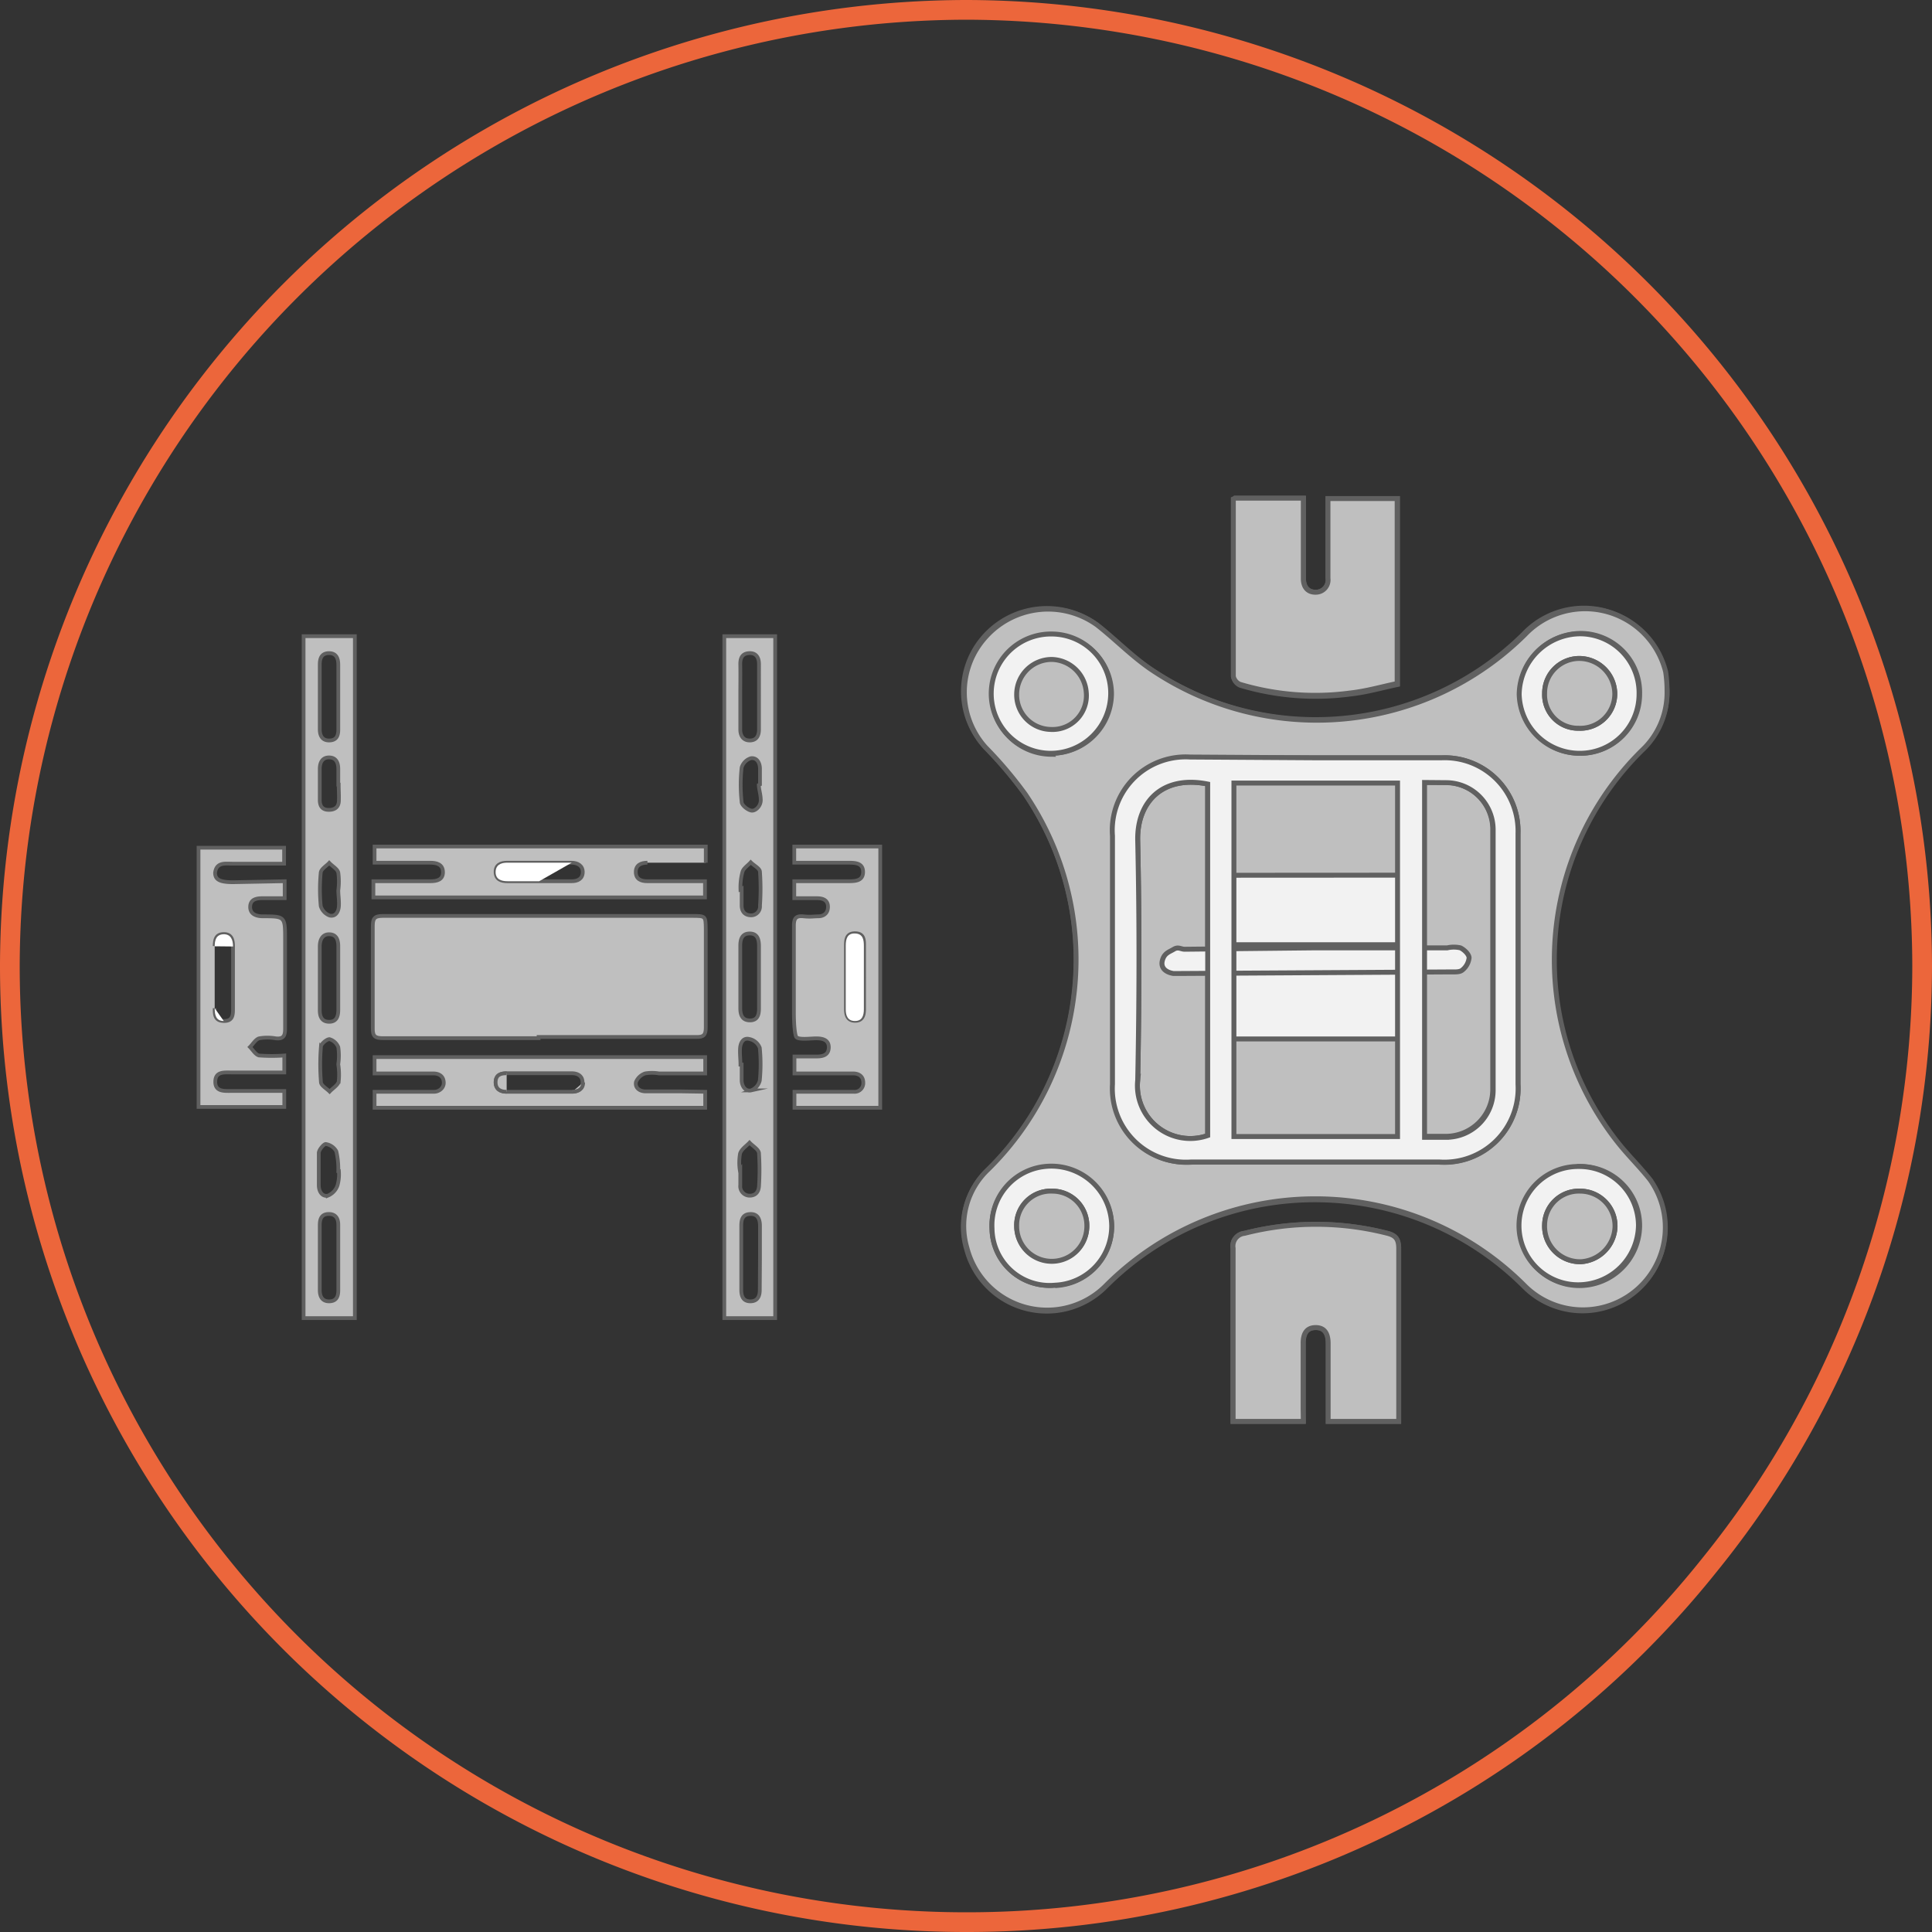 <svg xmlns="http://www.w3.org/2000/svg" viewBox="0 0 98 98"><rect x="0" y="0" width="98" height="98" fill="#333333" stroke="none"/><defs><style>.cls-1{fill:none;stroke:#ec663b;}.cls-1,.cls-2,.cls-4,.cls-5{stroke-miterlimit:10;}.cls-2,.cls-4{fill:#bfbfbf;}.cls-2,.cls-4,.cls-5{stroke:#606060;}.cls-2{stroke-width:0.19px;}.cls-3{fill:#fff;}.cls-4,.cls-5{stroke-width:0.25px;}.cls-5{fill:#f2f2f2;}</style></defs><g id="Capa_2" data-name="Capa 2"><g id="Capa_1-2" data-name="Capa 1"><path id="ARO_NARANJA" data-name="ARO NARANJA" class="cls-1" d="M86.7,79.4A48.16,48.16,0,0,1,49,97.5,48.5,48.5,0,0,1,.5,49h0A48.6,48.6,0,0,1,49,.5h0A48.57,48.57,0,0,1,97.5,49h0A48.35,48.35,0,0,1,86.7,79.4Z"/><path class="cls-2" d="M27.32,52.66c-2.63,0-5.26,0-7.89,0-.39,0-.53-.08-.52-.5,0-1.73,0-3.45,0-5.18,0-.38.08-.52.5-.52h15.7c.68,0,.68,0,.69.66,0,1.68,0,3.37,0,5,0,.38-.11.49-.48.48-2.67,0-5.33,0-8,0Z"/><path class="cls-2" d="M15.4,32.27H18V66.86H15.4Zm.82,3.06c0,.55,0,1.11,0,1.66,0,.33.13.58.49.57s.45-.24.45-.55V33.72c0-.32-.1-.59-.47-.59s-.47.25-.47.58Zm.94,28.5h0V62.12c0-.34-.16-.56-.52-.54s-.42.29-.42.58c0,1.09,0,2.19,0,3.28,0,.33.13.58.49.57s.45-.25.45-.56Zm0-14.26V48c0-.32-.09-.6-.45-.61s-.49.29-.49.62v3.24c0,.32.11.58.48.58s.46-.28.46-.6Zm0-9.77h0V39c0-.32-.12-.58-.47-.58s-.47.27-.47.59c0,.52,0,1,0,1.57,0,.3.12.49.43.5s.53-.12.54-.46S17.18,40.09,17.18,39.8Zm0,5.36h0a3.37,3.37,0,0,0,0-.9c-.05-.19-.3-.32-.46-.49-.15.16-.41.31-.43.49a8.78,8.78,0,0,0,0,1.7.74.74,0,0,0,.45.48c.3.07.45-.19.47-.47S17.16,45.43,17.16,45.16Zm0,8.81h0a3,3,0,0,0,0-.85.68.68,0,0,0-.45-.41c-.13,0-.42.23-.43.38a10.83,10.83,0,0,0,0,1.8c0,.17.28.32.44.48.16-.17.4-.31.46-.5A3.37,3.37,0,0,0,17.16,54Zm0,5.43h0a3.93,3.93,0,0,0-.1-1,.74.74,0,0,0-.54-.37c-.09,0-.33.27-.35.44,0,.55,0,1.1,0,1.65,0,.3.16.59.46.53a.87.87,0,0,0,.49-.52A2.08,2.08,0,0,0,17.19,59.4Z"/><path class="cls-2" d="M36.74,32.27h2.58V66.86H36.74Zm.81,3V37c0,.33.16.57.5.56s.45-.26.45-.56V33.69c0-.33-.14-.58-.5-.56s-.45.25-.45.56C37.56,34.23,37.55,34.76,37.55,35.3Zm1,28.51h0V62.19c0-.33-.1-.62-.49-.61s-.46.28-.46.6c0,1.08,0,2.16,0,3.24,0,.32.09.59.46.59s.48-.26.48-.58Zm-1-14.26v1.62c0,.34.1.62.49.62s.46-.29.46-.61V48c0-.33-.07-.65-.47-.65s-.48.3-.48.63Zm0,9.83h0c0,.25,0,.51,0,.76a.48.48,0,0,0,.47.54c.31,0,.46-.19.48-.48a13.14,13.14,0,0,0,0-1.66c0-.2-.31-.37-.48-.55-.17.18-.41.33-.48.55A2.61,2.61,0,0,0,37.53,59.38Zm1-19.56h0V39c0-.3-.15-.58-.46-.54a.71.71,0,0,0-.47.47,7.88,7.88,0,0,0,0,1.75c0,.17.32.42.51.44s.47-.23.46-.55S38.5,40.08,38.49,39.82Zm-.93,5.29c0,.28,0,.57,0,.85s.14.49.46.5a.45.45,0,0,0,.47-.49,12.18,12.18,0,0,0,0-1.71c0-.18-.3-.32-.47-.49-.14.16-.37.3-.42.49A3,3,0,0,0,37.56,45.11Zm0,8.92h0c0,.27,0,.54,0,.8s.17.58.48.51a.72.72,0,0,0,.44-.5,8.37,8.37,0,0,0,0-1.66A.72.72,0,0,0,38,52.7c-.3-.07-.44.19-.46.47S37.56,53.74,37.56,54Z"/><path class="cls-2" d="M14.44,44.7v.86H13.3c-.31,0-.6.07-.61.43s.28.48.61.49c1.16,0,1.16,0,1.16,1.18,0,1.5,0,3,0,4.52,0,.36-.08.53-.47.49a2.42,2.42,0,0,0-.85,0c-.18.06-.31.29-.46.44.15.15.29.4.47.43a8.85,8.85,0,0,0,1.27,0v.86H11.75c-.37,0-.82-.06-.83.46s.45.48.81.48h2.69v.81H10.07V43h4.34v.81H11.8c-.37,0-.82-.09-.89.46,0,.35.24.48.92.48Zm-3.55,6.44c0,.32,0,.64.46.65s.47-.31.47-.63V48c0-.32-.07-.63-.48-.62s-.44.31-.45.61"/><path class="cls-2" d="M40.29,45.56V44.7H43c.36,0,.78,0,.78-.47s-.42-.47-.78-.47H40.29v-.82h4.36V56.19H40.3v-.81h3a.44.44,0,0,0,.49-.46c0-.3-.19-.46-.49-.47h-3v-.86h1.13c.32,0,.6-.08.61-.45s-.27-.46-.58-.47-1,.1-1.08-.09-.11-.78-.11-1.19c0-1.48,0-3,0-4.43,0-.37.1-.52.48-.48s.51,0,.76,0S42,46.34,42,46s-.25-.44-.56-.44Zm3.54,4c0-.52,0-1,0-1.57,0-.31,0-.64-.44-.65s-.48.29-.48.62c0,1.08,0,2.16,0,3.23,0,.32.09.59.47.59s.45-.29.45-.6C43.83,50.65,43.83,50.11,43.83,49.57Z"/><path class="cls-2" d="M35.77,55.38v.81H19v-.81h2.41c.21,0,.41,0,.62,0s.49-.17.48-.47-.21-.45-.5-.46H19v-.83H35.77v.83H33.43a2.09,2.09,0,0,0-.71,0,.78.78,0,0,0-.46.43c-.06.29.17.47.46.48.61,0,1.21,0,1.81,0Zm-8.4,0H29c.31,0,.55-.14.55-.47s-.24-.47-.54-.47H25.7c-.29,0-.55.1-.56.44s.24.5.56.5Z"/><path class="cls-2" d="M32.84,43.76c-.31,0-.59.11-.59.47s.26.47.58.47h2.93v.82H18.94V44.7h2.9c.33,0,.64-.08.63-.47s-.32-.47-.65-.47H19v-.82h16.8v.82m-8.4.94H29c.3,0,.55-.12.56-.45s-.25-.49-.57-.49H25.72c-.32,0-.59.11-.58.48s.28.46.6.46Z"/><path class="cls-3" d="M11.35,51.79c-.41,0-.46-.33-.46-.65"/><path class="cls-3" d="M10.89,48c0-.3.07-.6.45-.61s.48.3.48.62"/><path class="cls-3" d="M43.82,51.19c0,.31-.08.6-.45.6s-.47-.27-.47-.59c0-1.07,0-2.15,0-3.23,0-.33.07-.64.48-.62s.44.34.44.65"/><path class="cls-2" d="M25.7,55.38c-.32,0-.57-.13-.56-.5s.27-.44.56-.44"/><path class="cls-2" d="M29.58,54.91c0,.33-.24.46-.55.47"/><path class="cls-3" d="M27.35,44.7H25.74c-.32,0-.6-.1-.6-.46s.26-.48.58-.48H29"/><path class="cls-4" d="M84.56,35.05a6.45,6.45,0,0,0-.13-1,4.21,4.21,0,0,0-7.14-1.89,15,15,0,0,1-19,1.74c-1-.66-1.78-1.51-2.7-2.23a4.25,4.25,0,0,0-5.65.61A4.17,4.17,0,0,0,50,37.92a21.15,21.15,0,0,1,2,2.36,14.93,14.93,0,0,1-1.89,19.08,3.94,3.94,0,0,0-1.08,4,4.2,4.2,0,0,0,7.06,1.89,15,15,0,0,1,21.21,0,4.18,4.18,0,0,0,6.38-5.36c-.52-.66-1.13-1.25-1.65-1.91A14.92,14.92,0,0,1,83.3,38,4,4,0,0,0,84.56,35.05ZM66.11,72.1v-.69c0-1.09,0-2.18,0-3.27,0-.44.13-.8.64-.8s.63.38.63.81V72.1h3.56v-.93c0-2.62,0-5.23,0-7.84,0-.46-.14-.66-.57-.77a14.59,14.59,0,0,0-7.25,0,.65.65,0,0,0-.58.76c0,2.61,0,5.22,0,7.84v.94ZM62.65,25.27l-.07.09c0,3,0,6,0,9a.57.57,0,0,0,.33.4,13.32,13.32,0,0,0,5.61.44c.81-.09,1.6-.32,2.37-.48V25.29H67.37v.78c0,1.09,0,2.18,0,3.27a.62.62,0,0,1-.62.7c-.42,0-.62-.28-.63-.69V25.27Z"/><path class="cls-4" d="M84.56,35.05a4,4,0,0,1-1.26,3,14.92,14.92,0,0,0-1.25,19.88c.52.66,1.13,1.25,1.65,1.91a4.18,4.18,0,0,1-6.38,5.36,15,15,0,0,0-21.21,0,4.2,4.2,0,0,1-7.06-1.89,3.94,3.94,0,0,1,1.08-4A14.93,14.93,0,0,0,52,40.28a21.15,21.15,0,0,0-2-2.36A4.17,4.17,0,0,1,50,32.31a4.25,4.25,0,0,1,5.65-.61c.92.72,1.74,1.57,2.7,2.23a15,15,0,0,0,19-1.74,4.21,4.21,0,0,1,7.14,1.89A6.45,6.45,0,0,1,84.56,35.05ZM66.77,38.44H60.41a3.72,3.72,0,0,0-3.93,4V55a3.73,3.73,0,0,0,4,3.95H73A3.74,3.74,0,0,0,77,55V42.29a3.72,3.72,0,0,0-3.86-3.85Zm13.4-.23a3,3,0,0,0,3-3,3,3,0,0,0-3-3.08,3.12,3.12,0,0,0-3.08,3.06A3.07,3.07,0,0,0,80.17,38.21Zm-26.65,27a3,3,0,0,0,2.87-3,3.06,3.06,0,0,0-3.39-3,3,3,0,0,0-2.68,3.16A2.92,2.92,0,0,0,53.52,65.19Zm-.25-27a3.05,3.05,0,0,0,3.11-3,3,3,0,0,0-3-3,3,3,0,0,0-.07,6.05Zm26.84,21a3,3,0,0,0,0,6,3.06,3.06,0,0,0,3.06-3A3,3,0,0,0,80.11,59.17Z"/><path class="cls-4" d="M66.11,72.1H62.55v-.94c0-2.62,0-5.23,0-7.84a.65.65,0,0,1,.58-.76,14.59,14.59,0,0,1,7.25,0c.43.11.57.31.57.77,0,2.61,0,5.22,0,7.84v.93H67.37V68.15c0-.43-.13-.81-.63-.81s-.64.36-.64.8c0,1.09,0,2.18,0,3.27Z"/><path class="cls-4" d="M62.65,25.27h3.46v4.08c0,.41.21.7.63.69a.62.62,0,0,0,.62-.7c0-1.09,0-2.18,0-3.27v-.78h3.51v9.38c-.77.16-1.56.39-2.37.48a13.32,13.32,0,0,1-5.61-.44.57.57,0,0,1-.33-.4c0-3,0-6,0-9Z"/><path class="cls-5" d="M80.17,38.21a3.07,3.07,0,0,1-3.11-3,3.12,3.12,0,0,1,3.08-3.06,3,3,0,0,1,3,3.08A3,3,0,0,1,80.17,38.21Zm-.09-1.27a1.75,1.75,0,0,0,1.83-1.74,1.81,1.81,0,0,0-1.81-1.8,1.76,1.76,0,0,0-1.75,1.77A1.7,1.7,0,0,0,80.08,36.94Z"/><path class="cls-5" d="M53.52,65.19a2.92,2.92,0,0,1-3.2-2.86A3,3,0,0,1,53,59.17a3.06,3.06,0,0,1,3.39,3A3,3,0,0,1,53.52,65.19Zm-.13-4.77a1.73,1.73,0,0,0-1.82,1.75,1.78,1.78,0,1,0,3.56,0A1.75,1.75,0,0,0,53.39,60.42Z"/><path class="cls-5" d="M53.27,38.21a3,3,0,0,1,.07-6.05,3,3,0,0,1,3,3A3.05,3.05,0,0,1,53.27,38.21Zm-1.7-3A1.76,1.76,0,0,0,53.28,37a1.72,1.72,0,0,0,1.82-1.88,1.8,1.8,0,0,0-1.74-1.67A1.78,1.78,0,0,0,51.57,35.2Z"/><path class="cls-5" d="M80.11,59.17a3,3,0,0,1,3,3,3.06,3.06,0,0,1-3.06,3,3,3,0,0,1,0-6Zm.06,1.25a1.74,1.74,0,0,0-1.82,1.68A1.8,1.8,0,0,0,80.2,64a1.85,1.85,0,0,0,1.72-1.71A1.77,1.77,0,0,0,80.17,60.42Z"/><path class="cls-5" d="M57.77,44.4v8.3H75.71V44.39Zm9,3.52h6.66c.18,0,.41-.07.55,0s.52.34.58.57-.18.6-.56.65a2.17,2.17,0,0,1-.36,0H59.9c-.2,0-.46,0-.59-.09a.92.92,0,0,1-.35-.63c0-.17.24-.41.44-.5a1.59,1.59,0,0,1,.66,0Z"/><path class="cls-4" d="M61.26,39.77V57.6a2.68,2.68,0,0,1-3.55-2.81c.08-4,.09-8.09,0-12.14C57.66,40.67,59,39.31,61.26,39.77Z"/><path class="cls-4" d="M72.24,39.69h1.1A2.39,2.39,0,0,1,75.72,42q0,6.65,0,13.28a2.39,2.39,0,0,1-2.37,2.36c-.37,0-.73,0-1.11,0Z"/><path class="cls-4" d="M80.08,36.94a1.7,1.7,0,0,1-1.73-1.77A1.76,1.76,0,0,1,80.1,33.4a1.81,1.81,0,0,1,1.81,1.8A1.75,1.75,0,0,1,80.08,36.94Z"/><path class="cls-4" d="M53.39,60.42a1.75,1.75,0,0,1,1.74,1.78,1.78,1.78,0,1,1-3.56,0A1.73,1.73,0,0,1,53.39,60.42Z"/><path class="cls-5" d="M66.7,48.08l6.71,0a1.49,1.49,0,0,1,.67,0c.19.09.43.32.44.5a.92.92,0,0,1-.35.63c-.13.11-.39.09-.59.09l-13.69.08h-.37c-.38-.06-.66-.28-.56-.66s.35-.43.58-.57.36,0,.55,0Z"/><path class="cls-4" d="M80.17,60.42a1.77,1.77,0,0,1,1.75,1.84A1.85,1.85,0,0,1,80.2,64a1.8,1.8,0,0,1-1.85-1.87A1.74,1.74,0,0,1,80.17,60.42Z"/><path class="cls-5" d="M66.77,38.44h6.35A3.72,3.72,0,0,1,77,42.29V55a3.74,3.74,0,0,1-4,3.94H60.43a3.73,3.73,0,0,1-4-3.95V42.4a3.72,3.72,0,0,1,3.93-4Zm-4.18,1.28V57.65h8.3V39.72Zm-1.33.05c-2.3-.46-3.6.9-3.55,2.88.09,4.05.08,8.1,0,12.14a2.68,2.68,0,0,0,3.55,2.81Zm11-.08v18c.38,0,.74,0,1.11,0a2.39,2.39,0,0,0,2.37-2.36q0-6.65,0-13.28a2.39,2.39,0,0,0-2.38-2.35Z"/></g></g></svg>
